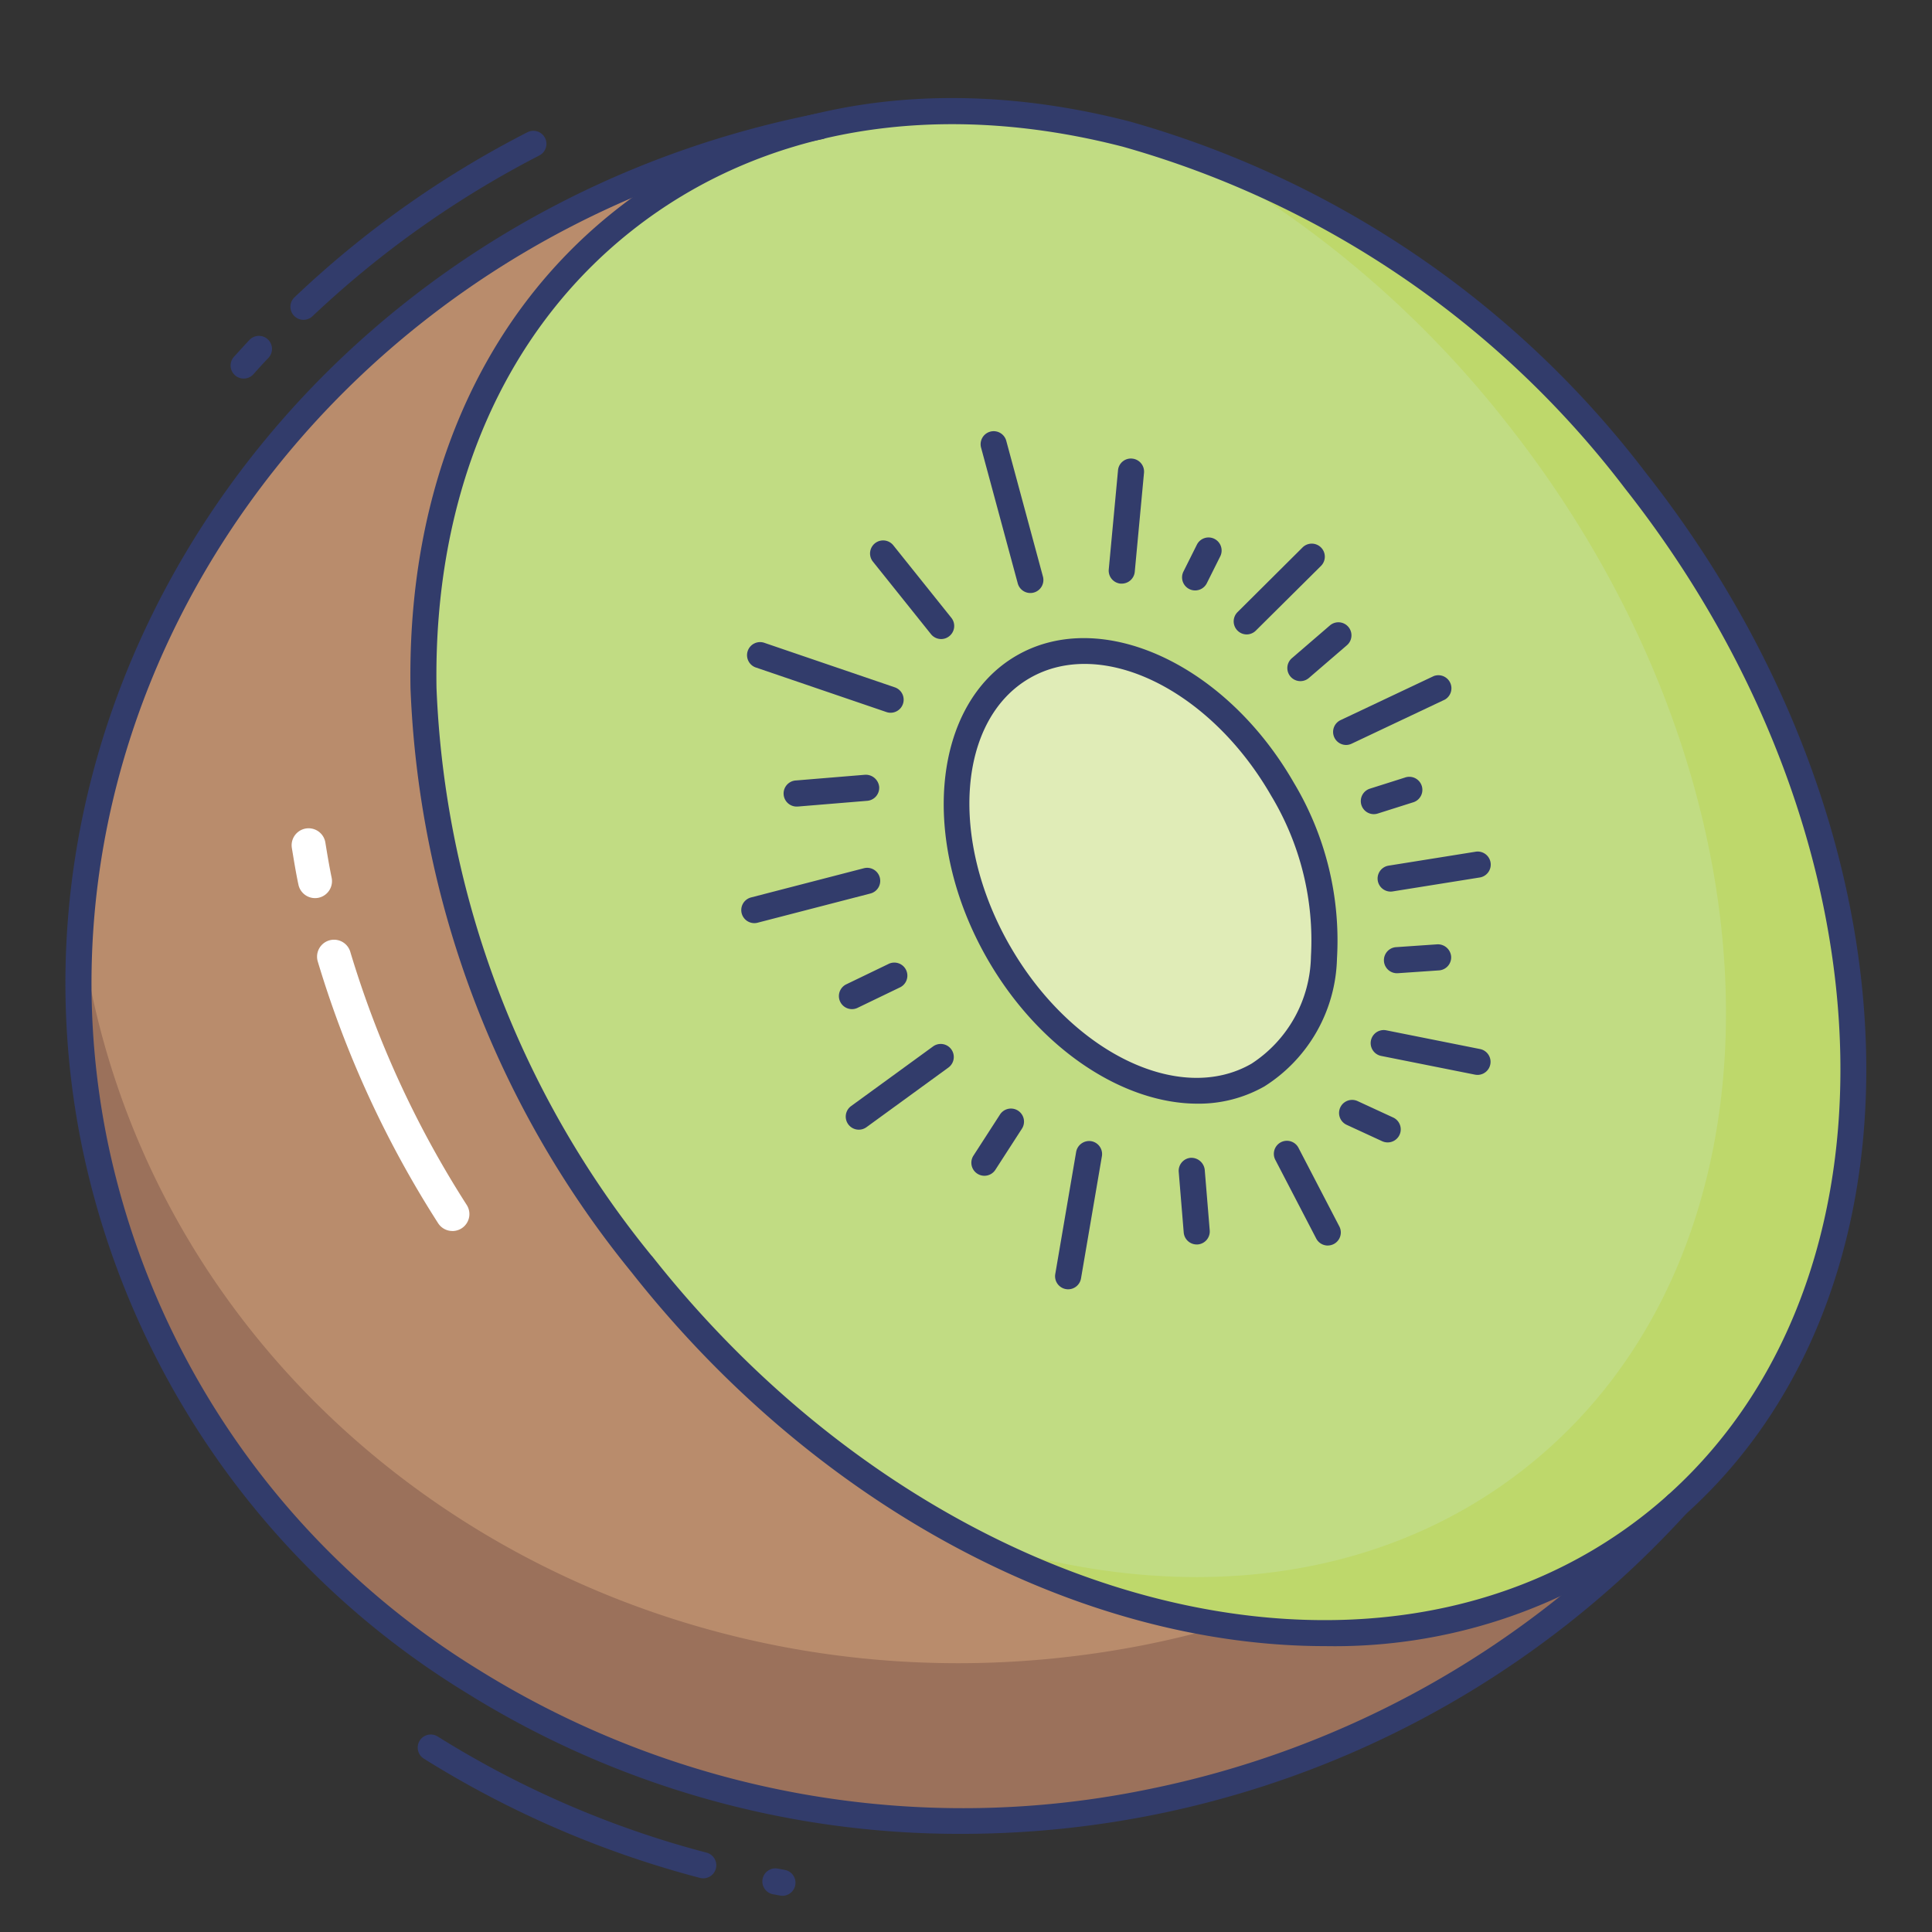 <svg id="color_line" height="512" viewBox="0 0 74 74" width="512" xmlns="http://www.w3.org/2000/svg" data-name="color line"><rect x="0" y="0" width="74" height="74" fill="#333333" stroke="none"/><path d="m64.207 57.649a37.1 37.1 0 0 1 -20.173 11.384c-18.834 3.718-36.934-7.66-40.444-25.414s8.984-35.061 27.81-38.78" fill="#b98c6c"/><path d="m64.21 57.65a37.063 37.063 0 0 1 -20.18 11.38c-18.83 3.72-36.93-7.66-40.44-25.41a31.073 31.073 0 0 1 -.51-8.18c.08.71.2 1.42.34 2.14 3.51 17.76 21.61 29.14 40.44 25.42a37.342 37.342 0 0 0 17.98-9.16z" fill="#9b715b"/><ellipse cx="43.609" cy="33.414" fill="#c1dc83" rx="24.233" ry="31.82" transform="matrix(.785 -.619 .619 .785 -11.324 34.172)"/><path d="m63.31 58.4c-7.09 5.59-17.28 5.38-26.5.41 7.79 2.71 15.75 2.04 21.6-2.57 10.52-8.28 10.22-26.19-.66-39.99a39.611 39.611 0 0 0 -12.24-10.39 38.021 38.021 0 0 1 17.13 12.55c10.88 13.8 11.18 31.71.67 39.99z" fill="#bed86b"/><ellipse cx="43.69" cy="33.357" fill="#e0ecb7" rx="6.271" ry="9.018" transform="matrix(.867 -.498 .498 .867 -10.81 26.199)"/><g fill="#323c6b"><path d="m45.868 42.273c-2.851 0-6.066-2.093-8.049-5.543-2.614-4.551-2.108-9.766 1.129-11.626s8 .33 10.612 4.881a11.752 11.752 0 0 1 1.649 6.736 5.964 5.964 0 0 1 -2.778 4.89 5.09 5.09 0 0 1 -2.563.662zm-7.182-6.041c2.34 4.073 6.488 6.1 9.247 4.511a5 5 0 0 0 2.279-4.108 10.741 10.741 0 0 0 -1.52-6.152c-2.339-4.072-6.486-6.1-9.247-4.512s-3.1 6.188-.76 10.261z"/><path d="m34.113 27.3a.489.489 0 0 1 -.161-.027l-4.982-1.7a.5.5 0 1 1 .322-.946l4.982 1.7a.5.5 0 0 1 -.161.973z"/><path d="m36.05 24.477a.5.5 0 0 1 -.391-.187l-2.224-2.778a.5.5 0 0 1 .781-.625l2.224 2.778a.5.5 0 0 1 -.078.7.494.494 0 0 1 -.312.112z"/><path d="m39.464 22.714a.5.5 0 0 1 -.482-.37l-1.4-5.182a.5.5 0 1 1 .965-.26l1.4 5.182a.5.5 0 0 1 -.353.613.5.5 0 0 1 -.13.017z"/><path d="m42.967 22.354h-.048a.5.5 0 0 1 -.451-.544l.354-3.792a.494.494 0 0 1 .545-.452.5.5 0 0 1 .451.544l-.354 3.79a.5.5 0 0 1 -.497.454z"/><path d="m30.534 30.893a.5.5 0 0 1 -.04-1l2.641-.218a.517.517 0 0 1 .539.458.5.5 0 0 1 -.457.54l-2.641.218z"/><path d="m28.892 35.358a.5.5 0 0 1 -.125-.984l4.312-1.116a.5.5 0 1 1 .25.968l-4.312 1.116a.483.483 0 0 1 -.125.016z"/><path d="m32.631 38.652a.5.5 0 0 1 -.217-.95l1.605-.774a.5.5 0 1 1 .434.9l-1.605.774a.489.489 0 0 1 -.217.05z"/><path d="m32.888 43.269a.5.5 0 0 1 -.294-.9l3.144-2.288a.5.5 0 1 1 .588.809l-3.144 2.288a.5.5 0 0 1 -.294.091z"/><path d="m37.705 45.035a.5.5 0 0 1 -.42-.771l1.01-1.564a.5.5 0 1 1 .84.542l-1.01 1.564a.5.5 0 0 1 -.42.229z"/><path d="m40.913 49.383a.5.5 0 0 1 -.494-.584l.8-4.68a.507.507 0 0 1 .577-.409.5.5 0 0 1 .409.577l-.8 4.68a.5.5 0 0 1 -.492.416z"/><path d="m45.839 47.666a.5.5 0 0 1 -.5-.459l-.191-2.32a.5.5 0 0 1 .457-.54.517.517 0 0 1 .539.458l.191 2.32a.5.5 0 0 1 -.457.54z"/><path d="m50.856 47.707a.5.5 0 0 1 -.443-.27l-1.559-3a.5.5 0 1 1 .887-.461l1.559 3a.5.5 0 0 1 -.443.73z"/><path d="m53.149 43.757a.5.5 0 0 1 -.209-.046l-1.361-.628a.5.5 0 1 1 .421-.908l1.361.628a.5.5 0 0 1 -.209.954z"/><path d="m56.589 41.17a.483.483 0 0 1 -.1-.01l-3.589-.716a.5.5 0 0 1 .2-.98l3.591.717a.5.5 0 0 1 -.1.99z"/><path d="m53.524 37.277a.5.5 0 0 1 -.033-1l1.558-.107a.51.51 0 0 1 .533.465.5.5 0 0 1 -.465.533l-1.558.107z"/><path d="m53.266 34.15a.5.5 0 0 1 -.078-.994l3.317-.531a.5.5 0 1 1 .158.987l-3.317.531a.5.5 0 0 1 -.08.007z"/><path d="m52.623 31.184a.5.5 0 0 1 -.151-.977l1.338-.424a.5.5 0 1 1 .3.953l-1.338.424a.5.5 0 0 1 -.149.024z"/><path d="m51.561 28.534a.5.5 0 0 1 -.214-.952l3.569-1.687a.5.5 0 0 1 .428.9l-3.569 1.688a.5.5 0 0 1 -.214.051z"/><path d="m49.808 26.089a.5.5 0 0 1 -.326-.879l1.463-1.26a.5.5 0 0 1 .652.758l-1.463 1.26a.5.5 0 0 1 -.326.121z"/><path d="m47.753 24.3a.5.5 0 0 1 -.353-.854l2.485-2.472a.5.5 0 1 1 .705.709l-2.485 2.467a.5.5 0 0 1 -.352.15z"/><path d="m45.776 22.615a.5.5 0 0 1 -.447-.724l.514-1.028a.5.5 0 1 1 .895.447l-.514 1.028a.5.5 0 0 1 -.448.277z"/><path d="m29.972 72.613a.5.5 0 0 1 -.093-.009l-.282-.052a.5.5 0 0 1 .182-.983l.284.053a.5.5 0 0 1 -.091.991z"/><path d="m26.938 71.945a.493.493 0 0 1 -.127-.017 38.194 38.194 0 0 1 -10.577-4.568.5.5 0 0 1 .531-.848 37.193 37.193 0 0 0 10.3 4.449.5.5 0 0 1 -.127.983z"/><path d="m9.333 14.5a.5.5 0 0 1 -.372-.834c.2-.217.392-.432.593-.645a.5.5 0 0 1 .727.688c-.2.207-.386.415-.575.626a.5.5 0 0 1 -.373.165z"/><path d="m11.625 12.25a.5.5 0 0 1 -.352-.856 38.077 38.077 0 0 1 8.916-6.322.5.5 0 1 1 .455.89 37.874 37.874 0 0 0 -8.668 6.144.5.5 0 0 1 -.351.144z"/><path d="m50.752 63.05c-9.146 0-19.3-5.105-26.566-14.323a37.708 37.708 0 0 1 -8.463-22.365c-.13-7.713 2.668-14.222 7.877-18.329s12.191-5.306 19.661-3.382a37.711 37.711 0 0 1 19.771 13.449c11.033 14 11.3 32.25.587 40.694a20.473 20.473 0 0 1 -12.867 4.256zm-25.781-14.943c10.692 13.561 27.75 18 38.029 9.9s9.938-25.727-.753-39.29a36.707 36.707 0 0 0 -19.236-13.097c-7.159-1.846-13.833-.71-18.792 3.2s-7.62 10.133-7.5 17.527a36.71 36.71 0 0 0 8.249 21.763z"/><path d="m36.839 70.241a35.679 35.679 0 0 1 -19.039-5.441 32.135 32.135 0 0 1 -14.7-21.084c-3.542-17.936 9.112-35.596 28.208-39.368a.5.5 0 0 1 .193.981c-18.555 3.665-30.855 20.798-27.421 38.193a31.143 31.143 0 0 0 14.251 20.433 35.112 35.112 0 0 0 25.606 4.587 36.8 36.8 0 0 0 19.9-11.227.5.5 0 1 1 .744.668 37.551 37.551 0 0 1 -27.74 12.258z"/></g><path d="m17.329 47.15a.649.649 0 0 1 -.549-.3 39.653 39.653 0 0 1 -4.614-10.04.65.65 0 0 1 1.246-.369 38.367 38.367 0 0 0 4.464 9.71.649.649 0 0 1 -.547 1z" fill="#fff"/><path d="m12.066 34.4a.65.65 0 0 1 -.636-.519c-.1-.468-.174-.935-.251-1.4a.65.65 0 0 1 1.283-.211c.073.449.148.9.241 1.349a.651.651 0 0 1 -.506.768.671.671 0 0 1 -.131.013z" fill="#fff"/></svg>
